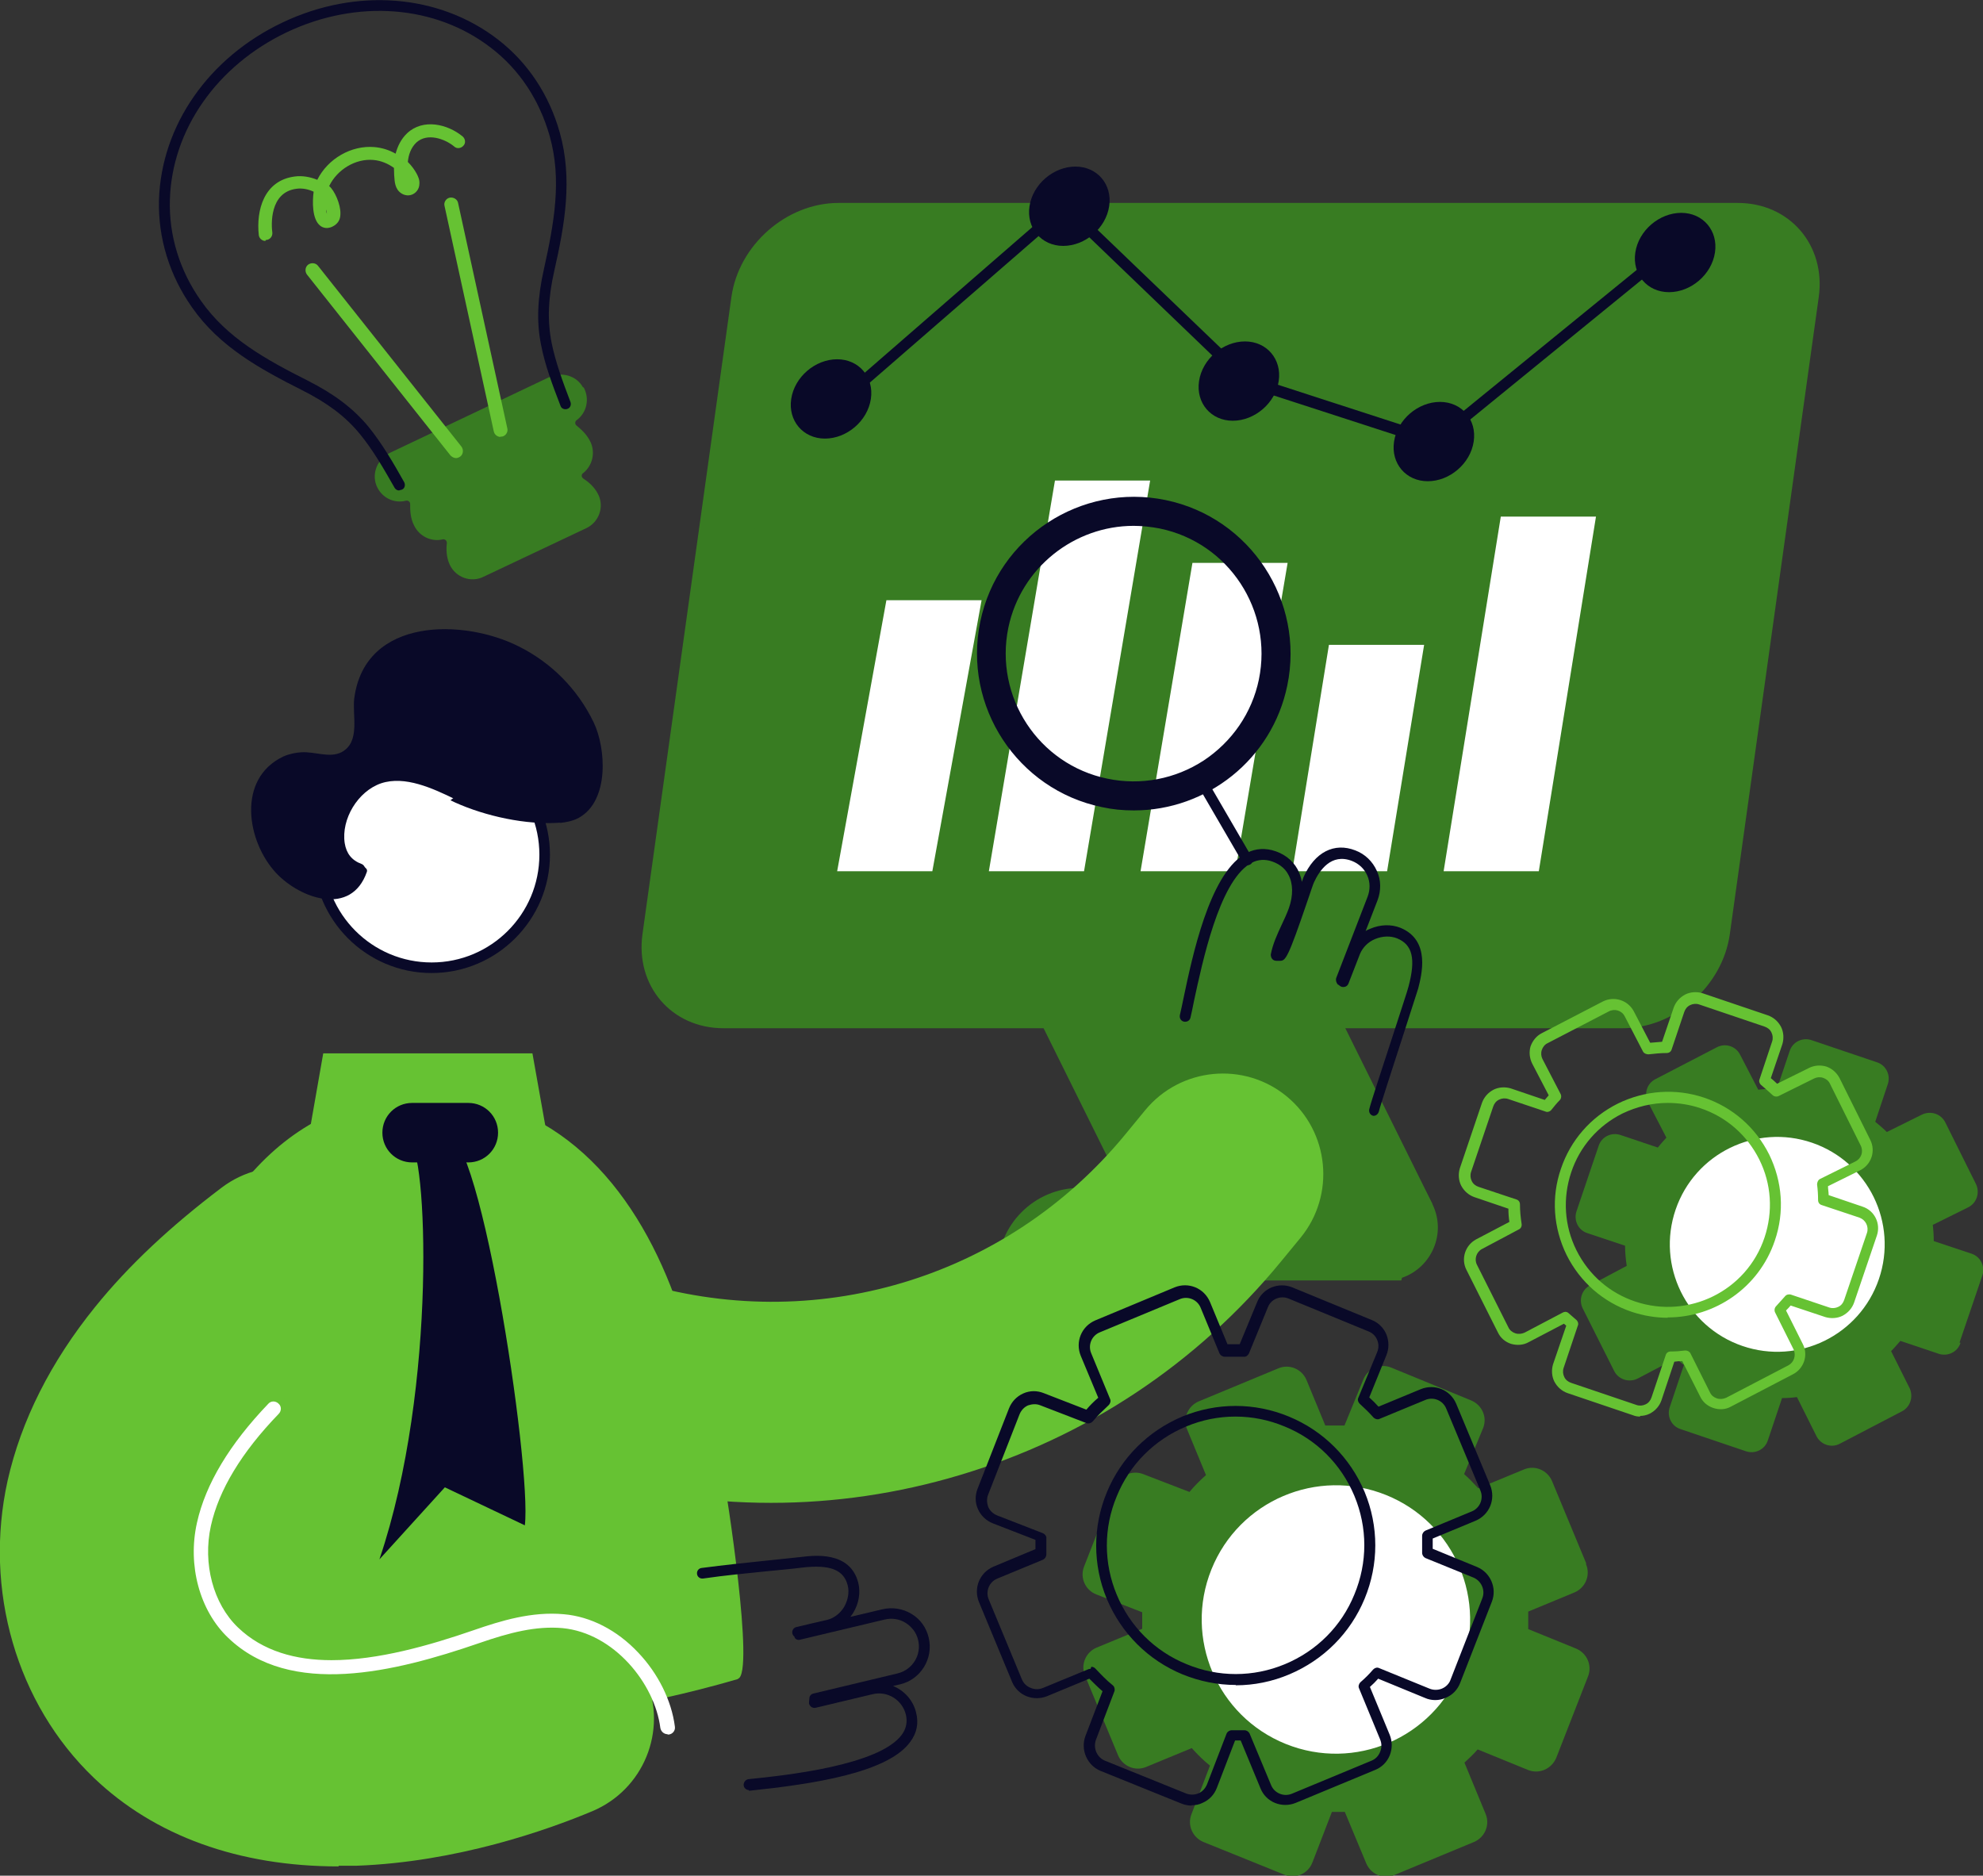 <?xml version="1.0" encoding="UTF-8"?>
<svg id="Ebene_1" xmlns="http://www.w3.org/2000/svg" width="600" height="567.5" version="1.1" viewBox="0 0 600 567.5">
  <rect x="0" y="0" width="600" height="567.5" fill="#333333" stroke="none"/>
  <!-- Generator: Adobe Illustrator 29.2.1, SVG Export Plug-In . SVG Version: 2.1.0 Build 116)  -->
  <defs>
    <style>
      .st0 {
        fill: #090928;
      }

      .st1 {
        fill: #387c22;
      }

      .st2 {
        fill: #fff;
      }

      .st3 {
        fill: #66c233;
      }
    </style>
  </defs>
  <path class="st1" d="M433.4,364.2l-2.4-4.8h0s0,0,0,0l-33.7-68h-91.3l33.7,68h-12.9c-13.8,0-25,11.2-25,25v3h122.2l.2-.8c8.8-3,13.6-13.3,9.2-22.3Z"/>
  <g>
    <path class="st1" d="M592.9,406.2l6.9-20.3c.9-2.7-.5-5.7-3.3-6.6l-11.4-3.8c0-1.6-.1-3.3-.3-4.9l10.7-5.3c2.6-1.3,3.6-4.4,2.4-7l-9.3-18.7c-1.3-2.6-4.4-3.6-7-2.4l-10.7,5.3c-1.1-1.1-2.3-2.1-3.5-3.1l3.8-11.4c.9-2.7-.5-5.7-3.3-6.6l-19.8-6.7c-2.7-.9-5.7.5-6.6,3.3l-3.8,11.3c-1.9,0-3.8.2-5.7.4l-5.5-10.6c-1.3-2.6-4.5-3.6-7.1-2.2l-18.5,9.6c-2.6,1.3-3.6,4.5-2.2,7.1l5.5,10.6c-.9,1-1.8,2-2.6,3l-11.3-3.8c-2.7-.9-5.7.5-6.6,3.3l-6.7,19.8c-.9,2.7.5,5.7,3.3,6.6l11.4,3.8c0,2,.2,4.1.5,6.1l-11.1,5.9c-2.5,1.3-3.5,4.4-2.2,7l9.5,18.9c1.3,2.6,4.5,3.6,7.1,2.3l11.6-6.1c.8.7,1.6,1.4,2.4,2l-4.3,12.8c-.9,2.7.5,5.7,3.3,6.6l19.8,6.7c2.7.9,5.7-.5,6.6-3.3l4.3-12.8c1.5,0,3-.1,4.5-.3l5.9,11.8c1.3,2.6,4.5,3.7,7.1,2.3l18.8-9.8c2.5-1.3,3.5-4.4,2.3-7l-5.6-11.2c1-1,1.9-2.1,2.8-3.1l11.6,3.9c2.7.9,5.7-.5,6.6-3.3Z"/>
    <circle class="st2" cx="538" cy="376.9" r="32.5" transform="translate(6.9 763.4) rotate(-71.1)"/>
  </g>
  <g>
    <g>
      <path class="st1" d="M490.9,302.8c11.5,0,22.6-9.8,24.2-21.3l26.9-192.7c.7-5.2-.6-10.1-3.7-13.6-3-3.5-7.5-5.4-12.6-5.4H253.7c-11.5,0-22.6,9.8-24.2,21.3l-26.9,192.7c-.7,5.2.6,10.1,3.6,13.6,3,3.5,7.5,5.4,12.6,5.4h272.1Z"/>
      <path class="st1" d="M253.7,78h272.1c2.7,0,4.9.9,6.3,2.5,1.5,1.7,2.1,4.2,1.7,7l-26.9,192.7c-1.1,7.5-8.5,14.2-16,14.2H218.9c-2.7,0-4.9-.9-6.3-2.5-1.5-1.7-2.1-4.2-1.7-7l26.9-192.7c1.1-7.5,8.5-14.2,16-14.2h0ZM253.7,61.4c-15.7,0-30.2,12.7-32.4,28.5l-26.9,192.7c-2.2,15.7,8.8,28.5,24.5,28.5h272.1c15.7,0,30.2-12.7,32.4-28.5l26.9-192.7c2.2-15.7-8.8-28.5-24.5-28.5H253.7Z"/>
    </g>
    <polygon class="st2" points="253.3 263.6 282.1 263.6 297 181.6 268.2 181.6 253.3 263.6"/>
    <polygon class="st2" points="299.2 263.6 328 263.6 348 145.4 319.2 145.4 299.2 263.6"/>
    <polygon class="st2" points="345.1 263.6 373.8 263.6 389.6 170.3 360.8 170.3 345.1 263.6"/>
    <polygon class="st2" points="391 263.6 419.7 263.6 430.9 195.1 402.1 195.1 391 263.6"/>
    <polygon class="st2" points="436.8 263.6 465.6 263.6 482.9 156.3 454.1 156.3 436.8 263.6"/>
  </g>
  <path class="st0" d="M434.1,135.3c-.2,0-.3,0-.5,0l-57-18.5c-.2,0-.4-.2-.6-.4l-53.9-51.8-66.1,57.4c-.7.6-1.7.5-2.3-.2-.6-.7-.5-1.7.2-2.3l67.2-58.4c.6-.6,1.6-.5,2.2,0l54.7,52.5,55.8,18.1,65.3-53.2c.7-.6,1.7-.5,2.3.2.6.7.5,1.7-.2,2.3l-66,53.8c-.3.2-.7.4-1,.4Z"/>
  <path class="st0" d="M263.5,120.7c-1,6.7-7.3,12-13.9,12s-11.2-5.4-10.2-12c1-6.7,7.3-12,13.9-12s11.2,5.4,10.2,12Z"/>
  <path class="st0" d="M335.6,62.4c-1,6.7-7.3,12-13.9,12s-11.2-5.4-10.2-12c1-6.7,7.3-12,13.9-12s11.2,5.4,10.2,12Z"/>
  <path class="st0" d="M386.9,115.3c-1,6.7-7.3,12-13.9,12s-11.2-5.4-10.2-12c1-6.7,7.3-12,13.9-12s11.2,5.4,10.2,12Z"/>
  <g>
    <path class="st1" d="M479.9,472.9l-10.3-24.8c-1.4-3.3-5.2-4.9-8.5-3.5l-13.8,5.7c-1.4-1.5-2.8-3-4.3-4.3l5.7-13.8c1.4-3.3-.2-7.1-3.6-8.5l-24.1-9.9c-3.3-1.4-7.1.2-8.5,3.6l-5.7,13.9c-1.9,0-3.9,0-5.8,0l-5.7-13.8c-1.4-3.3-5.2-4.9-8.5-3.5l-24.1,10c-3.3,1.4-4.9,5.2-3.5,8.5l5.7,13.8c-1.8,1.6-3.5,3.3-5,5.1l-14-5.4c-3.4-1.3-7.1.4-8.4,3.7l-9.5,24.3c-1.3,3.4.4,7.1,3.7,8.4l13.9,5.4c0,1.6,0,3.3,0,5l-13.8,5.7c-3.3,1.4-4.9,5.2-3.5,8.5l10,24.1c1.4,3.3,5.2,4.9,8.5,3.5l13.8-5.7c1.7,1.9,3.5,3.7,5.5,5.3l-5.6,14.7c-1.3,3.3.3,7,3.6,8.4l24.5,9.9c3.4,1.4,7.2-.3,8.5-3.7l5.9-15.3c1.3,0,2.6,0,3.9,0l6.5,15.6c1.4,3.3,5.2,4.9,8.5,3.5l24.1-10c3.3-1.4,4.9-5.2,3.5-8.5l-6.4-15.5c1.4-1.3,2.8-2.6,4-4l15.2,6.2c3.4,1.4,7.2-.3,8.6-3.7l9.6-24.6c1.3-3.3-.3-7-3.6-8.4l-14.5-5.9c0-1.7,0-3.5,0-5.3l14-5.8c3.3-1.4,4.9-5.2,3.5-8.5Z"/>
    <circle class="st2" cx="404.3" cy="490.4" r="40.6" transform="translate(-201.6 682.2) rotate(-68.1)"/>
  </g>
  <path class="st0" d="M445.9,133.6c-1,6.7-7.3,12-13.9,12s-11.2-5.4-10.2-12c1-6.7,7.3-12,13.9-12s11.2,5.4,10.2,12Z"/>
  <path class="st0" d="M518.9,76.4c-1,6.7-7.3,12-13.9,12s-11.2-5.4-10.2-12c1-6.7,7.3-12,13.9-12s11.2,5.4,10.2,12Z"/>
  <g>
    <g>
      <path class="st1" d="M176.4,117.2c-2-3.6-6.5-4.8-10.2-3.1l-48.2,22.9c-3.7,1.8-5.6,6.1-4.1,9.9,1.5,3.7,5.3,5.5,8.9,4.6.7-.2,1.4.4,1.3,1.1,0,1.6,0,4.1,1.2,6.4,1.6,3.3,5.2,5,8.6,4.2.7-.2,1.4.4,1.3,1.2-.2,1.6-.2,4.2.9,6.5h0c1.8,3.8,6.4,5.5,10.2,3.6l31.1-14.7c3.8-1.8,5.5-6.4,3.6-10.2h0c-1.1-2.3-3.1-3.9-4.5-4.8-.6-.4-.7-1.3,0-1.7,2.7-2.2,3.7-6,2.2-9.3-1.1-2.4-3-4-4.2-5-.6-.4-.6-1.3,0-1.7,3-2.2,4-6.4,2.1-9.9Z"/>
      <path class="st0" d="M120.8,148.4c-.6,0-1.1-.3-1.4-.8-3.2-5.6-6.4-11.3-10.6-16.4-4.3-5.2-9.6-9.2-17.3-13.1-12.9-6.5-25.1-13.2-33.4-25.1-6.9-9.8-10.3-21.1-10-32.5.7-22.5,15-43.1,37.4-53.7,22.3-10.6,47.3-8.6,65.1,5.1,9.1,7,15.6,16.8,18.8,28.3,3.9,14,1.5,27.7-1.7,41.8-1.9,8.4-2.1,15.1-.8,21.7,1.2,5.9,3.3,11.6,5.7,17.9.3.8,0,1.8-.9,2.1-.8.3-1.8,0-2.1-.9-2.5-6.5-4.7-12.3-5.9-18.5-1.4-7-1.1-14.1.9-23,3-13.6,5.5-26.9,1.7-40.2-3.1-10.9-9.2-20.1-17.7-26.6C131.8,1.5,108.1-.3,86.9,9.7c-21.3,10.1-34.9,29.6-35.5,50.8-.3,10.7,2.9,21.3,9.4,30.5,7.9,11.3,19.7,17.8,32.2,24.1,8.1,4.1,13.8,8.4,18.4,13.9,4.3,5.3,7.7,11.2,10.9,16.9.4.8.2,1.8-.6,2.2-.3.1-.5.2-.8.2Z"/>
    </g>
    <path class="st3" d="M80.3,72.9c-1,0-1.9-.8-2-1.8-.8-7.4,1.5-16.5,10.9-17.7,2.2-.3,4.6.1,6.8,1,3.2-6.4,10.3-10.5,17.3-9.9,2.3.2,4.5.9,6.4,2,.6-2.2,1.6-4.4,3.5-6.2,4.8-4.5,12.2-2.8,16.8,1,.8.7,1,2,.2,2.8-.7.8-2,1-2.8.2-2.8-2.3-8.1-4.2-11.4-1.2-1.7,1.6-2.4,3.8-2.6,5.9,1.1,1.1,2,2.3,2.7,3.6.4.8.9,1.8.8,3,0,1.6-1.1,3-2.6,3.4-1.5.4-3.1-.3-4-1.6-.6-.9-.8-1.9-.9-2.8-.1-.9-.2-2.3-.2-3.8-1.8-1.3-3.9-2.2-6.2-2.4-5.4-.5-11,2.9-13.4,7.9,1.6,1.3,3.5,5.5,3.4,8.4,0,1.9-.9,2.8-1.5,3.3-2.3,1.7-4,.8-4.6.3-2.5-1.9-2.4-7.4-2-10.3-1.7-.8-3.5-1.1-5.1-.9-8.4,1-7.7,11.2-7.4,13.3.1,1.1-.7,2.1-1.8,2.2,0,0-.1,0-.2,0ZM98.7,63.4c0,.5.1.9.2,1.3,0-.3,0-.8-.2-1.3Z"/>
    <path class="st3" d="M138,138.6c-.6,0-1.2-.3-1.7-.8l-43.4-54.7c-.7-.9-.6-2.3.3-3,.9-.7,2.3-.6,3,.3l43.4,54.7c.7.9.6,2.3-.3,3-.4.3-.9.5-1.3.5Z"/>
    <path class="st3" d="M151.5,132.2c-1,0-1.9-.7-2.1-1.7l-14.9-68.2c-.3-1.1.5-2.3,1.6-2.5,1.1-.2,2.3.5,2.5,1.6l14.9,68.2c.3,1.1-.5,2.3-1.6,2.5-.2,0-.3,0-.5,0Z"/>
  </g>
  <g>
    <path class="st3" d="M233.3,454.7c-20,0-40-3-59.4-9.1-16-5-25-22.1-20-38.1,5-16,22.1-25,38.1-20,54.2,16.9,112.5-.5,148.5-44.3l6-7.3c10.7-13,29.9-14.8,42.8-4.2,13,10.7,14.8,29.9,4.2,42.8l-6,7.3c-25.3,30.8-58.9,53.1-97.1,64.5-18.7,5.6-37.9,8.4-57.1,8.4Z"/>
    <path class="st3" d="M223.3,508c-60.6,17.7-121.4,17.6-182.2,0-3.5-1-.9-44.6-.5-49.9,1-15.9,3.8-31.7,8-47.1,11.1-40.5,33.3-80,80.8-80,38.5,0,62.2,27.4,74.7,61.3,6.2,16.9,11.1,34.9,14.5,52.6,1.3,6.6,9.8,61.6,4.7,63Z"/>
    <polygon class="st3" points="97.8 318.7 161.1 318.7 167.6 355.2 91.4 355.2 97.8 318.7"/>
    <path class="st0" d="M141.7,351.7h-17c-5,0-9-4-9-9h0c0-5,4-9,9-9h17c5,0,9,4,9,9h0c0,5-4,9-9,9Z"/>
    <path class="st0" d="M123.8,345.4c5.3,1.2,8.8,73.9-9,126.4l19.8-21.8,24.2,11.5c2.2-17.5-14.4-127.2-25.1-118.2l-9.9,2.2Z"/>
    <path class="st0" d="M226.6,541.6c-.8,0-1.5-.6-1.6-1.5,0-.9.6-1.7,1.5-1.8,10.8-1.1,39.6-4.1,46.4-13.5,1.3-1.8,1.7-3.8,1.2-6-1.1-4.5-5.6-7.3-10.1-6.2l-17.2,4.1c-.5.1-1.1,0-1.5-.4-.4-.4-.6-.9-.5-1.4,0-.4.1-.8.1-1.1,0-.7.6-1.3,1.2-1.4l25.5-6.1c4.5-1.1,7.3-5.6,6.2-10.1-.5-2.2-1.9-4-3.8-5.2-1.9-1.2-4.2-1.5-6.3-1l-25.6,6.1c-.7.2-1.4-.1-1.7-.7v-.2c-.2-.1-.3-.3-.4-.4-.3-.4-.4-1-.2-1.5.2-.5.6-.9,1.1-1,0,0,9.2-2.2,9.4-2.2,2-.5,3.9-1.9,5.1-3.9,1.2-2.1,1.6-4.4,1.1-6.5-1.2-4.8-5.4-6.4-13.9-5.4-3,.4-6.7.7-10.6,1.1-5.8.6-12.4,1.2-19.3,2.2-.9.1-1.7-.5-1.8-1.4-.1-.9.5-1.7,1.4-1.8,6.9-.9,13.6-1.6,19.4-2.2,3.8-.4,7.5-.8,10.5-1.1,4.1-.5,15-1.9,17.5,7.8.7,2.9.2,6.2-1.5,9-.3.5-.6.9-.9,1.3l9.7-2.3c3-.7,6.2-.2,8.8,1.4,2.7,1.6,4.5,4.2,5.2,7.2,1.5,6.3-2.4,12.6-8.6,14.1l-2.2.5c3.4,1.4,6.1,4.3,7,8.1.8,3.2.2,6.1-1.7,8.7-6.7,9.5-29.6,12.9-48.7,14.9,0,0-.1,0-.2,0Z"/>
    <path class="st3" d="M102.5,564.7c-30.2,0-55.7-9.2-74.1-26.8-23.4-22.4-33.4-56.9-26.1-89.9,4.1-18.2,13-35.9,26.5-52.6,10.1-12.5,22.7-24.3,38.3-36.1,13.4-10.1,32.5-7.5,42.6,5.9,10.1,13.4,7.5,32.5-5.9,42.6-24.1,18.2-38.3,36.1-42.1,53.3-2.7,12.2.7,25,8.8,32.7,7.4,7.1,19.3,10.4,35.2,9.9,15.1-.5,33.4-4.9,50-11.8,15.5-6.5,33.3.8,39.8,16.3,6.5,15.5-.8,33.3-16.3,39.8-13.6,5.7-41,15.4-71.4,16.5-1.8,0-3.6,0-5.4,0Z"/>
    <path class="st2" d="M202,524.7c-1.1,0-2-.8-2.2-1.9-1.7-13.4-14-28.7-29.6-30.2-8-.7-15.9,1.3-25.4,4.6-25.3,8.7-56.9,16.5-75.8-1.7-8.6-8.2-12.3-21.9-9.4-34.8,2.6-11.7,9.9-23.8,21.6-36,.8-.9,2.2-.9,3.1,0,.9.8.9,2.2,0,3.1-11.2,11.6-18.1,23-20.5,33.9-2.5,11.4.7,23.5,8.2,30.7,7.5,7.2,17.5,9.9,28.3,9.9,14,0,29.5-4.4,43.1-9.1,8.1-2.8,17.5-5.7,27.2-4.8,8.1.7,16.1,4.8,22.5,11.6,6,6.3,10.1,14.5,11.1,22.4.2,1.2-.7,2.3-1.9,2.4,0,0-.2,0-.3,0Z"/>
    <circle class="st2" cx="130.6" cy="258.6" r="34.2" transform="translate(-87.6 68) rotate(-22.1)"/>
    <path class="st0" d="M130.6,294.4c-19.8,0-35.8-16.1-35.8-35.8s16.1-35.8,35.8-35.8,35.8,16.1,35.8,35.8-16.1,35.8-35.8,35.8ZM130.6,226c-18,0-32.6,14.6-32.6,32.6s14.6,32.6,32.6,32.6,32.6-14.6,32.6-32.6-14.6-32.6-32.6-32.6Z"/>
    <path class="st0" d="M169.6,248.9c-10.4.8-22.8-2-31.9-6.1-6.2-2.8-10.6-7.8-16.9-5.1-5.9,2.6-9.8,9-9.8,15.3,0,1.6-2.2,5.1-2.2,7.2,0,1.9,2.7,2.1,2.2,3.6-4.7,13.5-20,8.2-27.4.4-9-9.6-12-28.6,2.1-35.3,1.8-.8,3.7-1.2,5.6-1.3,4.1-.2,8.4,1.8,12,0,5.9-3.1,3.2-11.2,3.9-16.4,3.3-24.6,33.2-24,49.8-15.6,9.8,4.9,17.7,12.8,22.6,22.9,3.8,7.9,4.8,23.7-4.4,28.9-1.8,1-3.9,1.4-5.9,1.6Z"/>
    <g>
      <g>
        <path class="st2" d="M138.7,240.3c-7-3.3-16-7.5-23.8-4.9-7.7,2.6-13.3,11.9-12.1,19.9.6,4.1,3,6.4,6.1,7.6l29.8-22.6Z"/>
        <path class="st3" d="M108.7,263.3c-3.7-1.4-5.8-4.1-6.4-7.9-1.2-8.2,4.6-17.8,12.4-20.4,8-2.7,16.9,1.5,24,4.8h.2c0,0-.4.9-.4.9h-.2c-7-3.4-15.7-7.4-23.3-4.9-7.4,2.5-13,11.6-11.8,19.4.5,3.5,2.5,5.9,5.8,7.2l-.3.9Z"/>
      </g>
      <path class="st0" d="M108.8,264.5c-.2,0-.4,0-.6-.1-4-1.6-6.5-4.6-7.2-8.9-1.3-8.9,4.7-18.8,13.2-21.7,8.4-2.8,17.5,1.4,24.9,4.9h.2c.8.5,1.2,1.5.8,2.3-.4.8-1.4,1.2-2.2.8h-.2c-6.8-3.3-15.2-7.2-22.4-4.8-7,2.4-12.1,10.8-11,18.1.5,3.1,2.1,5.2,5.1,6.3.8.3,1.3,1.3.9,2.1-.2.7-.9,1.1-1.5,1.1Z"/>
    </g>
    <path class="st0" d="M415.9,337.6c-.1,0-.3,0-.4,0-.9-.2-1.4-1.1-1.2-2,.4-1.8,4.1-13,7.3-22.8,2.2-6.9,4.4-13.4,4.6-14.4,2.2-8.3,1.2-12.6-3.5-14.5-2-.8-4.4-.7-6.6.2-2.2.9-3.8,2.6-4.6,4.5l-3.5,9c-.2.5-.6.9-1.2,1-.5.1-1.1,0-1.5-.4-.1-.1-.3-.2-.4-.3h-.1c-.5-.6-.7-1.3-.5-2l9.5-24.6c.8-2.1.8-4.4-.1-6.4-.9-2.1-2.6-3.6-4.6-4.4-6.4-2.5-9.9,3-11.5,6.4-.3.6-1.1,3.1-2,5.7-5.9,17.3-6.6,18.1-8.3,18.1h-1.1c-.5,0-1-.2-1.3-.6-.3-.4-.4-.9-.4-1.3.6-3.2,2-6.2,3.3-9,.8-1.7,1.6-3.4,2.2-5.1,1.3-3.7,1.3-7.4-.2-10.1-1.1-2.1-3.1-3.5-5.7-4.2-2.1-.5-4.1-.2-6,1-9.3,5.8-14.3,29.8-16.8,41.3-.4,2.1-.8,3.9-1.1,5.2-.2.9-1.1,1.4-2,1.2-.9-.2-1.4-1.1-1.2-2,.3-1.3.7-3.1,1.1-5.1,2.7-12.9,7.8-36.9,18.2-43.4,2.7-1.7,5.5-2.1,8.5-1.4,3.5.9,6.2,2.9,7.8,5.8.6,1.2,1.1,2.5,1.3,3.8.2-.6.4-1.1.5-1.4,3.4-7.6,9.3-10.6,15.7-8.1,2.9,1.1,5.2,3.3,6.5,6.2,1.3,2.8,1.3,6,.2,8.9l-3.6,9.3c.4-.3.9-.5,1.4-.7,3-1.3,6.3-1.4,9.1-.3,9.3,3.8,6.4,14.4,5.4,18.4-.3,1-2,6.2-4.7,14.6-3,9.3-6.8,20.9-7.2,22.6-.2.7-.8,1.3-1.6,1.3Z"/>
  </g>
  <g>
    <path class="st0" d="M343,245.2c-3.2,0-6.4-.3-9.6-1-25.6-5.3-42.1-30.5-36.8-56.1,5.3-25.6,30.5-42.1,56.1-36.8h0c25.6,5.3,42.1,30.5,36.8,56.1-4.6,22.4-24.4,37.8-46.4,37.8ZM343,159.1c-17.9,0-34.1,12.6-37.9,30.8-4.3,20.9,9.1,41.4,30,45.7,10.1,2.1,20.5.1,29.1-5.5,8.6-5.7,14.6-14.4,16.7-24.5,4.3-20.9-9.1-41.4-30-45.7-2.6-.5-5.3-.8-7.9-.8Z"/>
    <path class="st0" d="M377.4,261.8c-.6,0-1.1-.3-1.4-.8l-14.6-25.1c-.5-.8-.2-1.8.6-2.2.8-.5,1.8-.2,2.2.6l14.6,25.1c.5.8.2,1.8-.6,2.2-.3.1-.5.2-.8.2Z"/>
  </g>
  <g>
    <path class="st0" d="M360.6,546.3c-1,0-2.1-.2-3.1-.6l-24.5-9.9c-4.1-1.7-6.1-6.4-4.6-10.5l5.2-13.6c-1.4-1.2-2.7-2.5-4-3.8l-12.8,5.3c-2,.8-4.2.8-6.2,0-2-.8-3.6-2.4-4.4-4.4l-10-24.1c-1.7-4.2.2-8.9,4.4-10.7l12.7-5.3c0-.9,0-1.9,0-2.8l-12.9-5c-2-.8-3.6-2.3-4.5-4.3-.9-2-.9-4.2-.1-6.2l9.5-24.3c.8-2,2.3-3.6,4.3-4.5,2-.9,4.2-.9,6.2-.1l12.9,5c1.1-1.3,2.3-2.5,3.6-3.6l-5.3-12.7c-1.7-4.2.2-8.9,4.4-10.7l24-10c4.2-1.7,8.9.2,10.7,4.4l5.3,12.8c1.2,0,2.4,0,3.7,0l5.3-12.8c.8-2,2.4-3.6,4.4-4.4,2-.8,4.2-.8,6.2,0l24.1,9.9c2,.8,3.6,2.4,4.4,4.4.8,2,.8,4.2,0,6.2l-5.2,12.8c1,.9,1.9,1.8,2.8,2.8l12.8-5.3c4.2-1.7,8.9.2,10.7,4.4l10.3,24.7c1.7,4.2-.2,8.9-4.4,10.7l-13,5.4c0,1,0,2.1,0,3.1l13.4,5.5c4.1,1.7,6.1,6.4,4.5,10.5l-9.6,24.6c-.8,2.1-2.4,3.7-4.4,4.5-2,.9-4.3.9-6.3,0l-14.1-5.8c-.8.9-1.6,1.7-2.5,2.5l6,14.5c.8,2,.8,4.2,0,6.2-.8,2-2.4,3.6-4.4,4.4l-24.1,10c-2,.8-4.2.8-6.2,0-2-.8-3.6-2.4-4.4-4.4l-6-14.5c-.6,0-1.2,0-1.7,0l-5.5,14.3c-.8,2.1-2.3,3.7-4.4,4.6-1,.5-2.1.7-3.3.7ZM330.2,504.3c.5,0,.9.2,1.2.5,1.7,1.8,3.4,3.6,5.3,5.1.5.4.7,1.2.5,1.8l-5.6,14.7c-.9,2.5.3,5.3,2.7,6.3l24.5,9.9c1.2.5,2.6.5,3.8,0,1.2-.5,2.1-1.5,2.6-2.7l5.9-15.3c.2-.6.9-1.1,1.6-1.1,1.3,0,2.6,0,3.8,0,.7,0,1.3.4,1.6,1l6.5,15.6c.5,1.2,1.4,2.1,2.6,2.6,1.2.5,2.5.5,3.7,0l24.1-10c1.2-.5,2.1-1.4,2.6-2.7.5-1.2.5-2.5,0-3.7l-6.4-15.5c-.3-.6,0-1.4.4-1.8,1.4-1.2,2.7-2.5,3.9-3.9.5-.5,1.2-.7,1.8-.4l15.2,6.2c1.2.5,2.6.5,3.8,0,1.2-.5,2.2-1.5,2.6-2.7l9.6-24.6c1-2.5-.3-5.3-2.7-6.3l-14.5-5.9c-.6-.3-1-.9-1-1.6,0-1.7,0-3.4,0-5.1,0-.7.4-1.3,1-1.6l14-5.8c2.5-1,3.7-3.9,2.6-6.4l-10.3-24.7c-1-2.5-3.9-3.7-6.4-2.6l-13.8,5.7c-.6.3-1.4,0-1.8-.4-1.3-1.5-2.8-2.9-4.2-4.2-.5-.5-.7-1.2-.4-1.8l5.7-13.8c.5-1.2.5-2.5,0-3.7-.5-1.2-1.4-2.1-2.7-2.6l-24.1-9.9c-1.2-.5-2.5-.5-3.7,0-1.2.5-2.1,1.4-2.6,2.7l-5.7,13.9c-.3.6-.9,1.1-1.6,1-1.9,0-3.8,0-5.7,0-.7,0-1.3-.4-1.6-1l-5.7-13.8c-1-2.5-3.9-3.7-6.4-2.6l-24.1,10c-2.5,1-3.7,3.9-2.6,6.4l5.7,13.8c.3.6,0,1.4-.4,1.8-1.7,1.6-3.4,3.2-4.9,5-.5.5-1.2.7-1.8.5l-14-5.4c-1.2-.5-2.5-.4-3.7,0-1.2.5-2.1,1.5-2.6,2.7l-9.5,24.3c-.5,1.2-.4,2.5,0,3.7.5,1.2,1.5,2.1,2.7,2.6l13.9,5.4c.6.3,1.1.9,1,1.6,0,1.6,0,3.2,0,4.8,0,.7-.4,1.3-1,1.6l-13.8,5.7c-2.5,1-3.7,3.9-2.6,6.4l10,24.1c.5,1.2,1.4,2.1,2.7,2.6,1.2.5,2.5.5,3.7,0l13.8-5.7c.2,0,.4-.1.6-.1Z"/>
    <path class="st0" d="M373.9,509.8c-5.5,0-10.9-1.1-16.1-3.2-10.4-4.3-18.5-12.4-22.9-22.8-4.3-10.4-4.3-21.9,0-32.3,4.3-10.4,12.4-18.5,22.8-22.9,10.4-4.3,21.9-4.3,32.3,0,10.4,4.3,18.5,12.4,22.9,22.8,4.3,10.4,4.3,21.9,0,32.3-4.3,10.4-12.4,18.5-22.8,22.9-5.2,2.2-10.7,3.3-16.2,3.3ZM373.8,428.6c-5.1,0-10.1,1-14.9,3-9.6,4-17.1,11.5-21,21.1-4,9.6-4,20.2,0,29.8,4,9.6,11.5,17.1,21.1,21,9.6,4,20.2,4,29.8,0,9.6-4,17.1-11.5,21-21.1,4-9.6,4-20.2,0-29.8-4-9.6-11.5-17.1-21.1-21-4.8-2-9.8-3-14.9-3Z"/>
  </g>
  <g>
    <path class="st3" d="M496.3,428.6c-.7,0-1.5-.1-2.2-.4l-19.8-6.7c-1.7-.6-3.1-1.8-4-3.5-.8-1.6-.9-3.5-.4-5.2l4-11.7c-.2-.2-.5-.4-.7-.6l-10.7,5.6c-1.6.9-3.5,1-5.3.5-1.8-.6-3.2-1.8-4-3.5l-9.5-18.9c-1.7-3.3-.4-7.4,2.9-9.2l10.1-5.3c-.2-1.3-.3-2.6-.3-4l-10.3-3.5c-1.7-.6-3.1-1.8-4-3.5-.8-1.6-.9-3.5-.4-5.2l6.7-19.8c.6-1.7,1.8-3.1,3.5-4,1.6-.8,3.5-.9,5.2-.4l10.3,3.5c.4-.5.8-.9,1.2-1.4l-5-9.6c-.8-1.6-1-3.5-.5-5.2.6-1.7,1.8-3.2,3.4-4l18.5-9.6c3.4-1.7,7.5-.4,9.3,2.9l5,9.6c1.2-.1,2.4-.2,3.6-.3l3.5-10.3c.6-1.7,1.8-3.1,3.5-4,1.6-.8,3.5-.9,5.2-.4l19.8,6.7c1.7.6,3.1,1.8,4,3.5.8,1.6.9,3.5.4,5.2l-3.5,10.3c.6.5,1.3,1.1,1.9,1.7l9.7-4.8c1.6-.8,3.5-.9,5.2-.4,1.7.6,3.1,1.8,4,3.5l9.3,18.7c1.7,3.4.3,7.5-3.1,9.2l-9.7,4.8c0,.9.2,1.8.2,2.7l10.3,3.5c3.6,1.2,5.5,5.1,4.3,8.7l-6.9,20.3c-.6,1.7-1.8,3.1-3.5,4-1.6.8-3.5.9-5.2.4l-10.5-3.5c-.4.5-.9,1-1.4,1.5l5.1,10.2c1.7,3.3.3,7.4-3,9.1l-18.8,9.8c-1.6.9-3.5,1-5.3.4-1.8-.6-3.2-1.8-4-3.5l-5.4-10.7c-.8,0-1.6.1-2.4.2l-3.9,11.7c-.6,1.7-1.8,3.1-3.5,4-1,.5-2,.7-3,.7ZM473.5,396.9c.4,0,.8.1,1.1.4.8.7,1.5,1.3,2.3,2,.5.4.8,1.2.5,1.8l-4.3,12.8c-.3.9-.2,1.9.2,2.7.4.9,1.2,1.5,2.1,1.8l19.8,6.7c.9.3,1.9.2,2.7-.2.9-.4,1.5-1.2,1.8-2.1l4.3-12.8c.2-.7.8-1.1,1.5-1.1,1.5,0,2.9-.1,4.4-.3.7,0,1.3.3,1.6.9l5.9,11.8c.4.9,1.2,1.5,2.1,1.8.9.3,1.9.2,2.8-.2l18.8-9.8c1.7-.9,2.4-3,1.6-4.8l-5.6-11.2c-.3-.6-.2-1.4.3-1.9.9-1,1.8-2,2.7-3,.4-.5,1.1-.7,1.8-.5l11.6,3.9c.9.3,1.9.2,2.7-.2.9-.4,1.5-1.2,1.8-2.1h0l6.9-20.3c.6-1.9-.4-3.9-2.3-4.6l-11.4-3.8c-.7-.2-1.1-.8-1.1-1.5,0-1.6-.1-3.2-.3-4.7,0-.7.3-1.4.9-1.7l10.7-5.3c1.8-.9,2.5-3,1.6-4.8l-9.3-18.7c-.4-.9-1.2-1.5-2.1-1.8-.9-.3-1.9-.2-2.7.2l-10.7,5.3c-.6.3-1.4.2-1.9-.3-1.1-1-2.2-2-3.4-3-.5-.4-.8-1.2-.5-1.8l3.8-11.4c.3-.9.2-1.9-.2-2.7-.4-.9-1.2-1.5-2.1-1.8l-19.8-6.7c-.9-.3-1.9-.2-2.7.2-.9.4-1.5,1.2-1.8,2.1l-3.8,11.3c-.2.7-.8,1.1-1.5,1.1-1.8,0-3.7.2-5.5.4-.7,0-1.4-.3-1.7-.9l-5.5-10.6c-.9-1.8-3.1-2.4-4.8-1.5l-18.5,9.6c-.9.4-1.5,1.2-1.8,2.1-.3.9-.2,1.9.2,2.7l5.5,10.6c.3.6.2,1.4-.3,1.9-.9.9-1.7,1.9-2.5,2.9-.4.5-1.2.8-1.8.5l-11.3-3.8c-.9-.3-1.9-.2-2.7.2-.9.4-1.5,1.2-1.8,2.1l-6.7,19.8c-.3.9-.2,1.9.2,2.7.4.9,1.2,1.5,2.1,1.8l11.4,3.8c.7.2,1.1.8,1.1,1.5,0,2,.2,3.9.5,5.9.1.7-.2,1.4-.9,1.7l-11.1,5.9c-1.7.9-2.4,3.1-1.5,4.8l9.5,18.9c.4.9,1.2,1.5,2.1,1.8.9.3,1.9.2,2.8-.2l11.6-6.1c.2-.1.5-.2.8-.2Z"/>
    <path class="st3" d="M504.6,398.7c-3.6,0-7.3-.6-10.9-1.8-8.6-2.9-15.6-9-19.7-17.2-4-8.2-4.7-17.4-1.7-26.1,2.9-8.6,9-15.6,17.2-19.7,8.2-4,17.4-4.7,26.1-1.8,8.6,2.9,15.6,9,19.7,17.2,4,8.2,4.7,17.4,1.7,26.1h0c-4.8,14.2-18.1,23.2-32.4,23.2ZM504.6,333.7c-4.7,0-9.3,1.1-13.7,3.2-7.4,3.7-12.9,10-15.5,17.8-2.6,7.8-2.1,16.2,1.6,23.6,3.7,7.4,10,12.9,17.8,15.5,16.1,5.4,33.7-3.2,39.1-19.4h0c2.6-7.8,2.1-16.2-1.6-23.6-3.7-7.4-10-12.9-17.8-15.5-3.2-1.1-6.6-1.6-9.9-1.6ZM535.5,375h0,0Z"/>
  </g>
</svg>